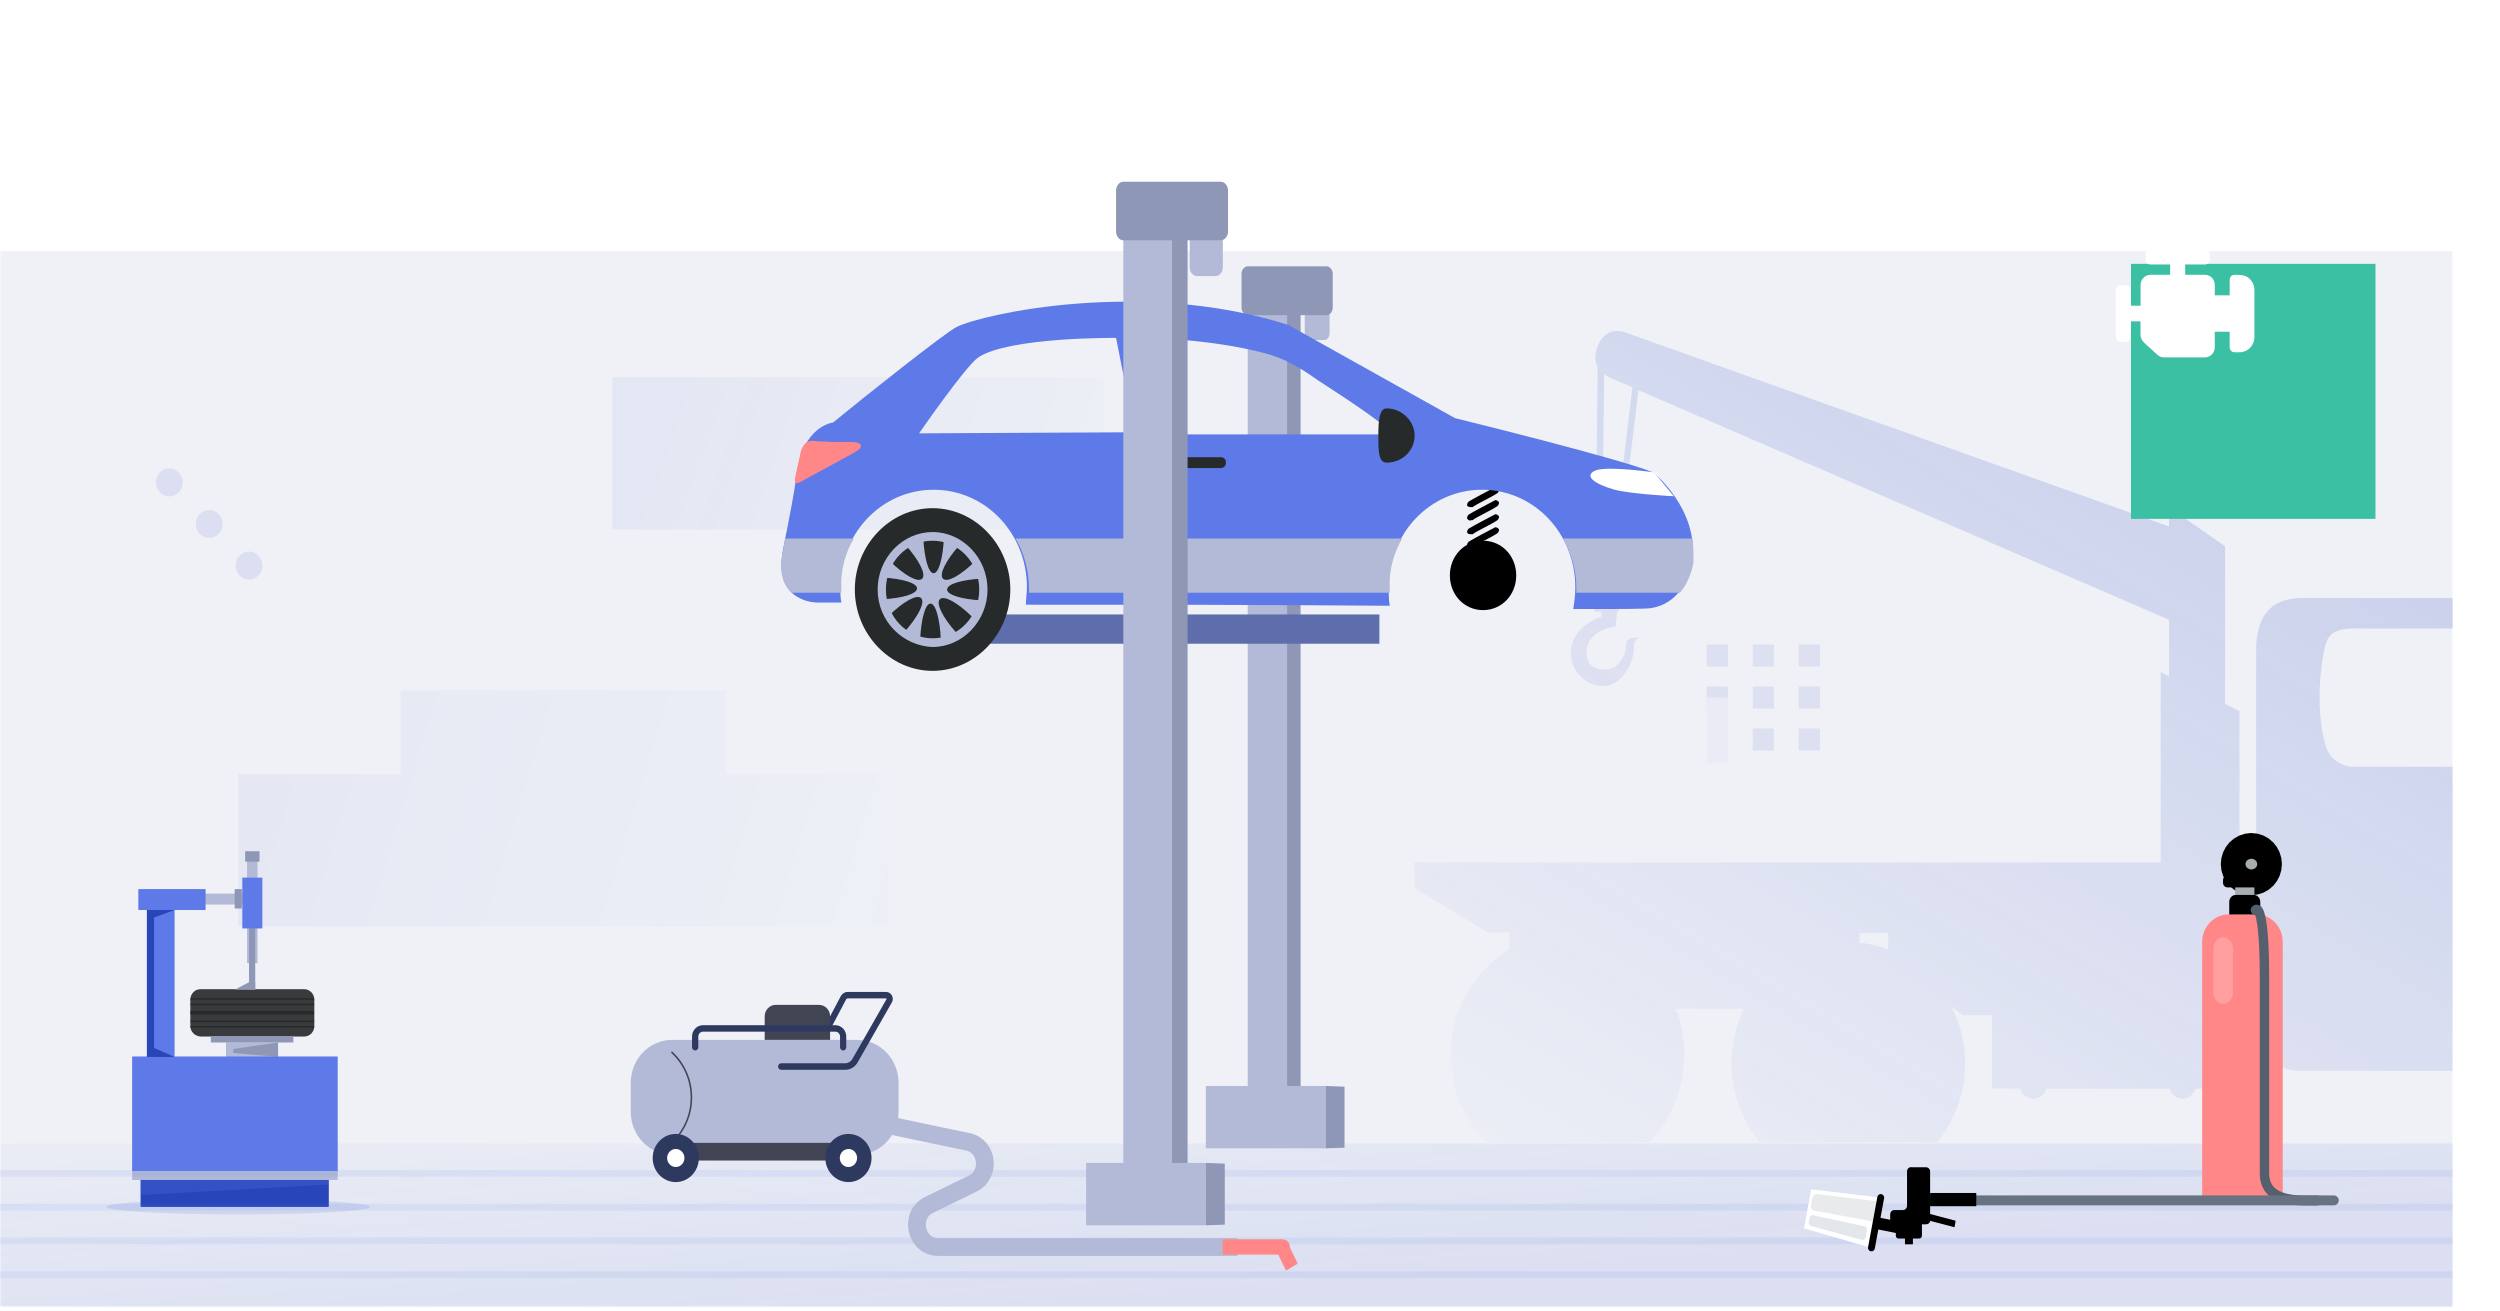 <svg width="370" height="194" viewBox="0 0 370 194" fill="none" xmlns="http://www.w3.org/2000/svg">
<rect opacity="0.1" x="0.067" y="37.165" width="362.893" height="156.089" fill="#5E6EAD"/>
<rect opacity="0.06" x="90.611" y="55.829" width="72.911" height="22.536" fill="url(#paint0_linear_82_10637)"/>
<path opacity="0.05" fill-rule="evenodd" clip-rule="evenodd" d="M107.363 102.166H59.296V114.56H35.263V137.096H131.397V114.56H107.363V102.166Z" fill="url(#paint1_linear_82_10637)"/>
<circle opacity="0.1" r="2.03" transform="matrix(-0.692 -0.722 0.692 -0.722 36.856 83.706)" fill="#2845BA"/>
<circle opacity="0.1" r="2.03" transform="matrix(-0.692 -0.722 0.692 -0.722 30.956 77.552)" fill="#2845BA"/>
<circle opacity="0.1" r="2.03" transform="matrix(-0.692 -0.722 0.692 -0.722 25.057 71.399)" fill="#2845BA"/>
<rect opacity="0.1" x="0.067" y="169.229" width="362.933" height="24.226" fill="url(#paint2_linear_82_10637)"/>
<g opacity="0.1">
<rect x="252.599" y="95.39" width="3.122" height="3.256" fill="#2845BA"/>
<rect x="259.41" y="95.39" width="3.122" height="3.256" fill="#2845BA"/>
<rect x="266.22" y="95.39" width="3.121" height="3.256" fill="#2845BA"/>
<rect x="252.599" y="101.607" width="3.122" height="3.256" fill="#2845BA"/>
<rect x="259.41" y="101.607" width="3.122" height="3.256" fill="#2845BA"/>
<rect x="266.22" y="101.607" width="3.121" height="3.256" fill="#2845BA"/>
<rect x="252.599" y="103.24" width="3.122" height="9.703" fill="#B3BAD7"/>
<rect x="259.41" y="107.823" width="3.122" height="3.256" fill="#2845BA"/>
<rect x="266.22" y="107.823" width="3.121" height="3.256" fill="#2845BA"/>
</g>
<path d="M28.168 151.857V147.95C28.168 147.139 28.803 146.402 29.65 146.402H45.04C45.816 146.402 46.522 147.066 46.522 147.95V151.857C46.522 152.668 45.887 153.405 45.04 153.405H29.65C28.803 153.331 28.168 152.668 28.168 151.857Z" fill="#383A3B"/>
<path d="M46.471 150.145V149.629H28.188V150.145H46.471Z" fill="#262A2B"/>
<path d="M46.493 151.273V151.052H28.209V151.273H46.493Z" fill="#262A2B"/>
<path d="M46.488 152.078V151.857H28.204V152.078H46.488Z" fill="#262A2B"/>
<path d="M46.492 147.954V147.733H28.208V147.954H46.492Z" fill="#262A2B"/>
<path d="M46.486 148.76V148.539H28.203V148.76H46.486Z" fill="#262A2B"/>
<path d="M43.416 153.331H31.203V154.29H43.416V153.331Z" fill="#8F97B7"/>
<path d="M41.157 154.29H33.462V156.427H41.157V154.29Z" fill="#8F97B7"/>
<path d="M41.157 154.29H33.462V156.427H41.157L34.521 155.838V155.248L41.157 154.29Z" fill="#B3BAD7"/>
<path d="M35.263 179.735C46.019 179.735 54.739 179.234 54.739 178.615C54.739 177.997 46.019 177.495 35.263 177.495C24.506 177.495 15.786 177.997 15.786 178.615C15.786 179.234 24.506 179.735 35.263 179.735Z" fill="#CDD5EF"/>
<path d="M48.64 178.615H20.826V174.634L19.555 173.308V156.354H49.981V173.308L48.64 174.634V178.615Z" fill="#5E79E8"/>
<path d="M49.981 173.308H19.555V174.634H49.981V173.308Z" fill="#B3BAD7"/>
<path d="M37.275 132.249H27.674V133.871H37.275V132.249Z" fill="#B3BAD7"/>
<path d="M25.838 132.397H21.744V163.356H25.838V132.397Z" fill="#5E79E8"/>
<path d="M30.427 131.586H20.473V134.682H30.427V131.586Z" fill="#5E79E8"/>
<path d="M36.562 126.618V142.54H38.115V126.618H36.562Z" fill="#B3BAD7"/>
<path d="M36.856 130.498V146.42H37.774V130.498H36.856Z" fill="#8F97B7"/>
<path d="M38.828 129.89H35.863V137.409H38.828V129.89Z" fill="#5E79E8"/>
<path d="M34.733 146.476L36.851 145.37H37.769V146.476H34.733Z" fill="#8F97B7"/>
<path d="M38.404 125.984H36.286V127.532H38.404V125.984Z" fill="#8F97B7"/>
<path d="M35.792 131.586H34.733V134.461H35.792V131.586Z" fill="#8F97B7"/>
<path d="M25.838 134.682L22.803 135.788V155.101L25.838 156.427H21.744V134.682H25.838Z" fill="#2845BA"/>
<path d="M48.64 174.635H20.826V178.615H48.64V174.635Z" fill="#2845BA"/>
<path opacity="0.25" d="M48.64 174.635H20.826V176.846L48.64 175.298V174.635Z" fill="#5E79E8"/>
<g clip-path="url(#clip0_82_10637)">
<path opacity="0.2" d="M220.338 138.091L209.365 131.438V127.646H319.781V99.458L321.016 100.102V91.66V91.732L242.49 57.749L239.815 79.927C241.598 80.786 241.804 82.717 241.804 82.717L239.541 90.515H239.335L239.129 92.733C239.129 92.733 234.809 93.091 234.809 96.597C234.809 98.671 236.386 99.1 237.483 99.1C239.472 99.1 240.707 97.097 240.707 95.166C240.707 94.236 242.627 94.379 242.627 94.379C242.627 94.379 241.736 94.665 241.804 95.666C242.01 97.312 240.432 101.39 237.483 101.533C234.534 101.676 232.477 99.029 232.477 96.811C232.477 92.519 237.003 91.302 237.003 91.302V90.515H235.975L234.123 82.717C234.123 82.717 234.329 80.714 236.18 79.856L236.455 54.315C236.112 53.671 235.975 52.813 236.318 51.668C237.483 47.733 240.844 49.307 240.844 49.307L321.016 77.924V75.062L329.314 80.857V104.18L331.44 105.253V127.646H333.909V96.31C333.909 92.59 335.007 88.512 340.699 88.512H370.189C376.91 88.512 390.558 108.544 395.77 112.479C402.628 117.701 417.03 125.929 417.785 130.865C418.539 135.802 414.493 147.177 414.493 147.177C414.493 147.177 415.521 147.821 418.265 149.323C419.636 150.11 418.608 158.481 418.608 158.481H403.04C403.108 157.694 403.177 156.907 403.177 156.191C403.177 144.959 394.467 135.873 383.7 135.873C372.932 135.873 364.222 144.959 364.222 156.191C364.222 156.978 364.291 157.765 364.36 158.481C364.36 158.481 343.648 158.481 340.287 158.481C336.927 158.481 333.841 155.905 333.841 150.539V150.253H329.246V161.128H324.925C324.651 161.986 323.896 162.63 323.005 162.63C322.113 162.63 321.359 161.986 321.084 161.128H302.842C302.567 161.986 301.813 162.63 300.921 162.63C300.03 162.63 299.276 161.986 299.001 161.128H294.818V150.253H290.429L288.851 149.037C290.086 151.541 290.84 154.331 290.84 157.336C290.84 167.28 283.09 175.365 273.557 175.365C264.025 175.365 256.275 167.28 256.275 157.336C256.275 154.474 256.961 151.756 258.058 149.323H248.045C248.868 151.398 249.28 153.687 249.28 156.12C249.28 166.064 241.53 174.148 231.997 174.148C222.464 174.148 214.714 166.064 214.714 156.12C214.714 149.466 218.212 143.671 223.356 140.523V138.019H220.338V138.091ZM237.964 79.498C238.306 79.498 238.649 79.569 238.924 79.569L241.598 57.32L238.924 56.175C238.924 56.175 238.169 55.96 237.415 55.316L237.141 79.498C237.346 79.498 237.621 79.498 237.964 79.498ZM377.664 113.48C377.39 112.837 377.184 112.193 377.184 111.477C377.184 108.544 379.928 106.112 383.562 105.468C378.693 99.601 373.344 93.019 369.846 93.019H348.517C345.294 93.019 344.608 93.949 344.128 95.595C343.511 97.884 342.619 104.681 344.128 110.118C344.745 112.407 346.391 113.194 347.763 113.48H377.664ZM275.203 139.522C276.712 139.665 278.084 140.023 279.455 140.523V138.091H275.203V139.522Z" fill="url(#paint3_linear_82_10637)"/>
</g>
<g opacity="0.1">
<path d="M0 173.658H362.988" stroke="#5E79E8"/>
<path d="M0 178.656H362.988" stroke="#5E79E8"/>
<path d="M0 183.653H362.988" stroke="#5E79E8"/>
<path d="M0 188.65H362.988" stroke="#5E79E8"/>
</g>
<path d="M217.19 74.889C217.036 74.728 217.19 74.407 217.343 74.247C218.11 73.765 220.258 72.641 221.179 72.16C221.332 71.999 221.639 72.16 221.793 72.32C221.946 72.481 221.793 72.802 221.639 72.963C220.719 73.605 218.571 74.568 217.957 75.049H217.803C217.497 75.049 217.343 75.049 217.19 74.889Z" fill="black"/>
<path d="M217.19 76.815C217.036 76.654 217.19 76.333 217.343 76.173C218.11 75.691 220.258 74.567 221.179 74.086C221.332 73.925 221.639 74.086 221.793 74.246C221.946 74.407 221.793 74.728 221.639 74.888C220.719 75.531 218.571 76.494 217.957 76.975H217.803C217.497 77.136 217.343 76.975 217.19 76.815Z" fill="black"/>
<path d="M217.19 78.901C217.036 78.741 217.19 78.42 217.343 78.259C218.11 77.778 220.258 76.654 221.179 76.173C221.332 76.012 221.639 76.173 221.793 76.333C221.946 76.494 221.793 76.815 221.639 76.975C220.719 77.617 218.571 78.58 217.957 79.062H217.803C217.497 79.062 217.343 79.062 217.19 78.901Z" fill="black"/>
<path d="M217.19 80.827C217.036 80.667 217.19 80.346 217.343 80.185C218.11 79.704 220.258 78.58 221.179 78.099C221.332 77.938 221.639 78.099 221.793 78.259C221.946 78.42 221.793 78.741 221.639 78.901C220.719 79.543 218.571 80.506 217.957 80.988H217.803C217.497 81.148 217.343 80.988 217.19 80.827Z" fill="black"/>
<path d="M190.8 44.874H184.663V168.143H190.8V44.874Z" fill="#B3BAD7"/>
<path d="M192.488 167.02L190.493 168.143V44.874L192.488 46.158V167.02Z" fill="#8F97B7"/>
<path d="M196.784 49.207C196.784 49.849 196.477 50.331 196.017 50.331H193.869C193.409 50.331 193.102 49.849 193.102 49.207V42.787C193.102 42.145 193.409 41.664 193.869 41.664H196.017C196.477 41.664 196.784 42.145 196.784 42.787V49.207Z" fill="#B3BAD7"/>
<path d="M197.244 45.516C197.244 46.158 196.784 46.639 196.324 46.639H184.663C184.203 46.639 183.743 46.158 183.743 45.516V40.54C183.743 39.898 184.203 39.416 184.663 39.416H196.324C196.784 39.416 197.244 39.898 197.244 40.54V45.516Z" fill="#8F97B7"/>
<path d="M204.148 90.939H138.175V95.273H204.148V90.939Z" fill="#5E6EAD"/>
<path d="M244.653 69.913C239.59 67.826 215.349 61.888 215.349 61.888L190.647 48.084C169.014 41.182 145.386 46.479 141.55 48.405C139.709 49.368 127.588 58.998 123.292 62.53C123.292 62.53 118.843 63.011 117.922 70.073C117.462 73.444 117.002 75.691 115.928 81.148C114.24 89.334 120.991 89.174 120.991 89.174C120.991 89.174 122.218 89.174 124.52 89.174C124.366 88.371 124.366 87.729 124.366 86.927C124.366 78.901 130.503 72.481 138.175 72.481C145.846 72.481 151.983 78.901 151.983 86.927C151.983 87.729 151.83 88.692 151.83 89.495C171.008 89.495 185.277 89.495 205.683 89.655C205.529 88.692 205.529 88.05 205.529 86.927C205.529 78.901 211.666 72.481 219.338 72.481C227.009 72.481 233.146 78.901 233.146 86.927C233.146 88.05 232.993 89.174 232.839 90.137C240.511 90.137 243.733 90.137 244.5 89.976C248.182 89.334 250.023 85.964 250.484 83.075C251.404 75.21 244.653 69.913 244.653 69.913ZM136.027 64.135C136.027 64.135 142.777 54.344 144.772 52.899C149.375 49.85 165.178 50.01 165.178 50.01L167.94 63.974L136.027 64.135ZM172.236 64.295C172.236 64.295 169.934 54.825 169.014 50.171C169.014 49.85 179.293 50.171 187.118 52.257C191.414 53.381 193.715 55.467 196.017 56.912C205.99 63.332 206.143 64.295 206.143 64.295H172.236Z" fill="#5E79E8"/>
<path d="M126.514 87.248C126.514 80.667 131.731 75.21 138.021 75.21C144.312 75.21 149.528 80.667 149.528 87.248C149.528 93.829 144.312 99.286 138.021 99.286C131.731 99.286 126.514 93.829 126.514 87.248Z" fill="#262A2B"/>
<path d="M129.89 87.248C129.89 82.593 133.572 78.741 138.021 78.741C142.471 78.741 146.153 82.593 146.153 87.248C146.153 91.903 142.471 95.755 138.021 95.755C133.572 95.594 129.89 91.903 129.89 87.248ZM131.117 87.248C131.117 91.26 134.185 94.471 138.021 94.471C141.857 94.471 144.925 91.26 144.925 87.248C144.925 83.235 141.857 80.025 138.021 80.025C134.185 80.025 131.117 83.235 131.117 87.248Z" fill="#B3BAD7"/>
<path d="M145.232 88.853C142.317 88.692 140.169 88.05 140.169 87.248C140.169 86.445 142.317 85.803 145.232 85.643C145.079 84.68 144.772 83.717 144.312 83.075C142.164 85.161 140.169 86.285 139.556 85.643C138.942 85.001 140.016 82.914 142.01 80.667C141.55 80.346 141.09 80.025 140.476 79.865C140.169 79.704 139.862 79.704 139.709 79.543C139.556 82.593 138.942 84.84 138.175 84.84C137.408 84.84 136.794 82.593 136.64 79.543C135.566 79.865 134.799 80.186 134.032 80.667C136.027 82.914 137.101 85.001 136.487 85.643C135.873 86.285 133.879 85.161 131.731 83.075C131.424 83.556 131.117 84.038 130.964 84.68C130.81 85.001 130.81 85.322 130.657 85.482C133.572 85.643 135.72 86.285 135.72 87.087C135.72 87.89 133.572 88.532 130.657 88.692C130.81 89.495 131.117 90.458 131.577 91.1C133.725 89.013 135.72 87.89 136.334 88.532C136.947 89.174 135.873 91.26 133.879 93.508C134.339 93.829 134.799 94.15 135.413 94.31C135.72 94.471 136.027 94.471 136.18 94.631C136.334 91.582 136.947 89.334 137.714 89.334C138.482 89.334 139.095 91.582 139.249 94.631C140.016 94.471 140.936 94.15 141.55 93.668C139.556 91.421 138.482 89.334 139.095 88.692C139.709 88.05 141.704 89.174 143.851 91.26C144.158 90.779 144.465 90.297 144.619 89.655C145.079 89.495 145.232 89.174 145.232 88.853Z" fill="#B3BAD7"/>
<path d="M120.53 65.258C121.911 65.419 121.451 65.258 123.139 65.419H126.054C127.742 65.419 127.895 66.221 126.361 67.024L118.996 71.037C117.615 71.839 117.462 71.678 117.769 70.234L118.382 67.505C118.536 66.221 119.15 65.098 120.53 65.258Z" fill="#FF8787"/>
<path d="M126.361 79.704H116.234C116.081 80.185 116.081 80.667 115.928 81.309C115.16 84.68 115.928 86.606 117.155 87.729H124.52C124.52 87.569 124.52 87.248 124.52 87.087C124.366 84.359 125.133 81.79 126.361 79.704Z" fill="#B3BAD7"/>
<path d="M207.524 79.704H150.295C151.523 81.79 152.29 84.359 152.29 87.087C152.29 87.248 152.29 87.569 152.29 87.729H205.683C205.683 87.569 205.683 87.248 205.683 87.087C205.529 84.359 206.296 81.79 207.524 79.704Z" fill="#B3BAD7"/>
<path d="M250.484 79.704H231.305C232.533 81.79 233.3 84.359 233.3 87.087C233.3 87.248 233.3 87.569 233.3 87.729H248.642C249.716 86.445 250.33 84.84 250.637 83.235C250.637 81.951 250.637 80.827 250.484 79.704Z" fill="#B3BAD7"/>
<path d="M181.441 68.468C181.441 68.95 181.134 69.271 180.674 69.271H174.383C173.923 69.271 173.616 68.95 173.616 68.468C173.616 67.987 173.923 67.666 174.383 67.666H180.674C181.134 67.666 181.441 67.987 181.441 68.468Z" fill="#262A2B"/>
<path d="M209.365 64.456C209.365 66.703 207.524 68.469 205.222 68.469C203.995 68.469 203.995 66.703 203.995 64.456C203.995 62.209 204.148 60.443 205.222 60.443C207.524 60.443 209.365 62.369 209.365 64.456Z" fill="#262A2B"/>
<path d="M247.722 73.444C247.722 73.444 241.431 73.123 238.976 72.481C236.061 71.678 234.22 70.394 236.215 69.592C238.209 68.95 244.807 69.913 244.807 69.913L247.722 73.444Z" fill="white"/>
<path d="M173.77 33.799H166.252V175.366H173.77V33.799Z" fill="#B3BAD7"/>
<path d="M175.764 173.921L173.463 175.366V33.799L175.764 35.404V173.921Z" fill="#8F97B7"/>
<path d="M180.981 39.577C180.981 40.219 180.521 40.861 179.907 40.861H177.145C176.531 40.861 176.071 40.219 176.071 39.577V31.712C176.071 31.07 176.531 30.428 177.145 30.428H179.907C180.521 30.428 180.981 31.07 180.981 31.712V39.577Z" fill="#B3BAD7"/>
<path d="M181.748 34.28C181.748 34.922 181.288 35.564 180.674 35.564H166.252C165.638 35.564 165.178 34.922 165.178 34.28V28.181C165.178 27.539 165.638 26.897 166.252 26.897H180.674C181.288 26.897 181.748 27.539 181.748 28.181V34.28Z" fill="#8F97B7"/>
<path d="M178.468 172.112H160.748V181.342H178.468V172.112Z" fill="#B3BAD7"/>
<path d="M181.269 181.248L178.468 181.342V172.112L181.269 172.216V181.248Z" fill="#8F97B7"/>
<path d="M196.188 160.722H178.468V169.953H196.188V160.722Z" fill="#B3BAD7"/>
<path d="M198.989 169.859L196.188 169.953V160.722L198.989 160.827V169.859Z" fill="#8F97B7"/>
<path d="M224.401 85.161C224.401 88.05 222.253 90.297 219.491 90.297C216.73 90.297 214.582 88.05 214.582 85.161C214.582 82.272 216.73 80.025 219.491 80.025C222.253 80.025 224.401 82.272 224.401 85.161Z" fill="black"/>
<g filter="url(#filter0_dd_82_10637)">
<rect x="305.302" y="26" width="36.185" height="37.747" fill="#3CC0A4"/>
</g>
<path d="M333.654 49.871C333.654 51.123 332.681 52.131 331.482 52.137C331.231 52.137 330.98 52.144 330.723 52.137C330.295 52.131 329.989 51.812 329.989 51.365C329.989 50.688 329.989 50.012 329.989 49.335V49.093H327.786V49.342C327.786 50.018 327.786 50.695 327.786 51.371C327.78 52.233 327.143 52.897 326.317 52.897C324.31 52.897 322.303 52.897 320.296 52.897C319.911 52.897 319.581 52.763 319.293 52.508C318.65 51.92 318.008 51.327 317.359 50.746C316.974 50.395 316.778 49.967 316.79 49.425C316.803 48.806 316.796 48.186 316.796 47.554H315.328V47.803C315.328 48.455 315.328 49.112 315.328 49.763C315.328 50.299 315.04 50.599 314.514 50.599C314.3 50.599 314.086 50.599 313.872 50.599C313.443 50.593 313.131 50.28 313.131 49.833C313.131 47.542 313.131 45.244 313.131 42.952C313.137 42.531 313.443 42.212 313.859 42.206C314.11 42.199 314.361 42.199 314.612 42.206C315.022 42.212 315.328 42.531 315.334 42.965C315.34 43.718 315.334 44.478 315.334 45.244H316.803V44.982C316.803 44.057 316.803 43.138 316.803 42.212C316.803 41.337 317.439 40.68 318.283 40.674C319.244 40.674 320.205 40.674 321.184 40.674V39.142H320.939C320.07 39.142 319.201 39.142 318.326 39.142C317.824 39.142 317.537 38.835 317.531 38.312C317.531 38.069 317.525 37.833 317.531 37.597C317.543 37.176 317.849 36.85 318.253 36.85C320.945 36.85 323.643 36.85 326.336 36.85C326.746 36.85 327.052 37.176 327.058 37.61C327.064 37.865 327.064 38.12 327.058 38.376C327.052 38.823 326.746 39.142 326.317 39.142C325.43 39.148 324.549 39.142 323.662 39.142H323.405V40.674H323.65C324.537 40.674 325.418 40.674 326.305 40.674C327.162 40.674 327.792 41.331 327.792 42.225C327.792 42.716 327.792 43.208 327.792 43.712H329.995V43.469C329.995 42.799 329.995 42.129 329.995 41.465C329.995 40.986 330.295 40.661 330.753 40.674C331.194 40.687 331.647 40.667 332.069 40.776C333.017 41.018 333.654 41.925 333.654 42.94C333.66 45.25 333.66 47.561 333.654 49.871Z" fill="white"/>
<path d="M333.201 129.791C334.209 129.791 335.026 128.939 335.026 127.888C335.026 126.836 334.209 125.984 333.201 125.984C332.193 125.984 331.375 126.836 331.375 127.888C331.375 128.939 332.193 129.791 333.201 129.791Z" fill="#A8ADB0" stroke="black" stroke-width="5.389" stroke-miterlimit="10"/>
<path d="M333.652 130.545H330.815V134.617H333.652V130.545Z" fill="#A8ADB0"/>
<path d="M329.93 135.503C329.93 136.069 330.364 136.521 330.906 136.521H333.544C334.086 136.521 334.52 136.069 334.52 135.503V133.467C334.52 132.902 334.086 132.449 333.544 132.449H330.906C330.364 132.449 329.93 132.902 329.93 133.467V135.503Z" fill="black"/>
<path d="M329.008 130.659C329.008 131.036 329.297 131.337 329.659 131.337H334.773C335.134 131.337 335.423 131.036 335.423 130.659V130.244C335.423 129.867 335.134 129.565 334.773 129.565H329.659C329.297 129.565 329.008 129.867 329.008 130.244V130.659Z" fill="black"/>
<path d="M337.845 177.672V139.405C337.845 137.162 336.092 135.333 333.941 135.333H329.821C327.671 135.333 325.918 137.162 325.918 139.405V177.672H337.845Z" fill="#FF8787"/>
<path d="M341.423 178.407C339.489 178.407 337.031 178.237 335.586 176.748C334.827 175.975 334.447 174.919 334.447 173.656V144.872C334.447 137.991 333.978 135.993 333.761 135.428C333.616 135.409 333.472 135.352 333.345 135.239C333.056 134.975 333.02 134.523 333.273 134.221C333.472 133.976 333.869 133.788 334.285 133.957C334.827 134.165 335.839 134.561 335.839 144.872V173.656C335.839 174.542 336.074 175.202 336.562 175.711C337.827 177.012 340.627 176.974 342.29 176.936C342.525 176.936 342.742 176.936 342.94 176.936C343.32 176.936 343.645 177.257 343.645 177.672C343.645 178.067 343.338 178.407 342.94 178.407C342.742 178.407 342.543 178.407 342.308 178.407C342.037 178.407 341.73 178.407 341.423 178.407Z" fill="#555F6D"/>
<g opacity="0.2">
<path d="M327.581 146.87C327.581 147.794 328.231 148.567 329.026 148.567C329.821 148.567 330.472 147.812 330.472 146.87V140.423C330.472 139.499 329.821 138.727 329.026 138.727C328.231 138.727 327.581 139.481 327.581 140.423V146.87Z" fill="white"/>
</g>
<path d="M345.416 176.918H283.417V178.388H345.434C345.868 178.388 346.211 177.973 346.121 177.502C346.049 177.144 345.741 176.918 345.416 176.918Z" fill="#677382"/>
<path d="M283.11 182.516H281.935V184.156H283.11V182.516Z" fill="black"/>
<path d="M277.452 180.067L277.132 181.788L281.408 182.652L281.728 180.931L277.452 180.067Z" fill="black"/>
<path d="M284.031 180.104C284.266 180.104 284.447 180.292 284.447 180.537V182.875C284.447 183.12 284.266 183.308 284.031 183.308H280.995C280.76 183.308 280.58 183.12 280.58 182.875V180.537C280.58 180.292 280.76 180.104 280.995 180.104H284.031Z" fill="black"/>
<path d="M282.857 172.733C282.513 172.733 282.242 173.016 282.242 173.374V178.445C282.242 178.803 281.971 179.086 281.628 179.086H280.363C280.019 179.086 279.748 179.368 279.748 179.726V180.556C279.748 180.914 280.019 181.197 280.363 181.197H285.043C285.386 181.197 285.657 180.971 285.657 180.707C285.657 180.443 285.657 179.953 285.657 179.651C285.657 179.349 285.657 178.803 285.657 178.445V173.393C285.657 173.035 285.386 172.752 285.043 172.752H282.857V172.733Z" fill="black"/>
<path d="M278.339 177.257L276.966 184.684L266.991 181.8L268.057 176.013L278.339 177.257Z" fill="white"/>
<g opacity="0.2">
<path d="M277.616 177.766C277.959 177.804 278.176 178.124 278.104 178.482L277.779 180.217C277.706 180.575 277.381 180.801 277.056 180.744L268.509 179.18C268.165 179.123 267.948 178.784 268.021 178.426L268.238 177.295C268.31 176.937 268.635 176.691 268.978 176.729L277.616 177.766Z" fill="#929799"/>
</g>
<g opacity="0.3">
<path d="M275.954 181.498C276.207 181.555 276.369 181.819 276.315 182.083L276.116 183.157C276.062 183.421 275.827 183.572 275.574 183.515L268.057 181.461C267.804 181.385 267.641 181.121 267.695 180.857L267.804 180.235C267.858 179.971 268.093 179.802 268.346 179.858L275.954 181.498Z" fill="#A2B0BD"/>
</g>
<path d="M292.488 176.56H285.657V178.52H292.488V176.56Z" fill="black"/>
<path d="M289.434 180.669L289.272 181.63L285.639 180.688V179.67L289.434 180.669Z" fill="black"/>
<path d="M278.863 177.257C278.863 177.295 278.863 177.332 278.845 177.351L277.472 184.778C277.417 185.061 277.146 185.25 276.875 185.193C276.604 185.137 276.423 184.854 276.478 184.571L277.851 177.144C277.905 176.861 278.176 176.673 278.447 176.729C278.682 176.786 278.863 177.012 278.863 177.257Z" fill="black"/>
<path d="M128.249 165.689C128.909 166.013 136.634 167.633 143.221 168.983C146.21 169.591 146.702 173.829 143.946 175.179L137.527 178.311C134.473 179.796 135.496 184.561 138.86 184.561H183.129" stroke="#B3BAD7" stroke-width="2.636" stroke-miterlimit="10"/>
<path d="M126.89 170.9H99.457C96.079 170.9 93.349 168.052 93.349 164.528V160.276C93.349 156.753 96.079 153.905 99.457 153.905H126.877C130.255 153.905 132.985 156.753 132.985 160.276V164.528C132.998 168.052 130.268 170.9 126.89 170.9Z" fill="#B3BAD7"/>
<path d="M125.079 171.764H101.269C100.57 171.764 100.013 171.17 100.013 170.455C100.013 169.726 100.583 169.145 101.269 169.145H125.079C125.777 169.145 126.334 169.739 126.334 170.455C126.334 171.184 125.777 171.764 125.079 171.764Z" fill="#414453"/>
<path d="M125.092 158.333H115.619C115.36 158.333 115.153 158.117 115.153 157.847C115.153 157.577 115.36 157.361 115.619 157.361H125.092C125.519 157.361 125.933 157.118 126.153 156.726L131.199 147.884C131.212 147.857 131.212 147.83 131.199 147.803C131.186 147.776 131.161 147.763 131.135 147.763H125.454C125.363 147.763 125.286 147.817 125.234 147.898L122.322 153.405C122.206 153.635 121.921 153.716 121.701 153.594C121.481 153.473 121.404 153.176 121.52 152.946L124.432 147.439C124.639 147.047 125.027 146.804 125.454 146.804H131.135C131.497 146.804 131.821 147.007 132.002 147.331C132.183 147.655 132.183 148.046 131.989 148.37L126.942 157.212C126.554 157.914 125.855 158.333 125.092 158.333Z" fill="#2D395F"/>
<path d="M122.84 153.905H113.174V150.422C113.174 149.491 113.898 148.721 114.804 148.721H121.222C122.115 148.721 122.853 149.477 122.853 150.422V153.905H122.84Z" fill="#414453"/>
<path d="M124.794 155.471C124.535 155.471 124.328 155.255 124.328 154.985V153.405C124.328 153.014 124.018 152.69 123.642 152.69H104.038C103.662 152.69 103.352 153.014 103.352 153.405V154.985C103.352 155.255 103.145 155.471 102.886 155.471C102.627 155.471 102.42 155.255 102.42 154.985V153.405C102.42 152.487 103.145 151.731 104.025 151.731H123.642C124.522 151.731 125.247 152.487 125.247 153.405V154.985C125.247 155.255 125.04 155.471 124.794 155.471Z" fill="#2D395F"/>
<path d="M99.043 169.537C99.004 169.537 98.978 169.523 98.952 169.496C98.913 169.442 98.926 169.375 98.978 169.334C101.036 167.66 102.213 165.136 102.213 162.423C102.213 159.912 101.178 157.509 99.366 155.849C99.314 155.808 99.314 155.727 99.353 155.673C99.392 155.619 99.47 155.619 99.522 155.66C101.372 157.374 102.446 159.831 102.446 162.409C102.446 165.203 101.23 167.795 99.12 169.51C99.094 169.523 99.069 169.537 99.043 169.537Z" fill="#414453"/>
<path d="M100.013 174.95C101.9 174.95 103.43 173.354 103.43 171.386C103.43 169.418 101.9 167.822 100.013 167.822C98.126 167.822 96.597 169.418 96.597 171.386C96.597 173.354 98.126 174.95 100.013 174.95Z" fill="#2D395F"/>
<path d="M100.922 172.328C101.423 171.806 101.423 170.959 100.922 170.438C100.422 169.916 99.611 169.916 99.111 170.438C98.61 170.959 98.61 171.806 99.111 172.328C99.611 172.849 100.422 172.849 100.922 172.328Z" fill="white"/>
<path d="M125.57 174.95C127.457 174.95 128.987 173.354 128.987 171.386C128.987 169.418 127.457 167.822 125.57 167.822C123.684 167.822 122.154 169.418 122.154 171.386C122.154 173.354 123.684 174.95 125.57 174.95Z" fill="#2D395F"/>
<path d="M126.851 171.386C126.851 172.128 126.269 172.722 125.57 172.722C124.859 172.722 124.289 172.115 124.289 171.386C124.289 170.643 124.872 170.05 125.57 170.05C126.282 170.036 126.851 170.643 126.851 171.386Z" fill="white"/>
<path d="M192.058 187.018L190.324 188.057L189.133 185.573L190.867 184.534L192.058 187.018Z" fill="#FF8787"/>
<path d="M190.906 185.681H180.955V183.414H189.819C190.414 183.414 190.906 183.927 190.906 184.547V185.681Z" fill="#FF8787"/>
<defs>
<filter id="filter0_dd_82_10637" x="276.831" y="-1.285" width="93.129" height="94.691" filterUnits="userSpaceOnUse" color-interpolation-filters="sRGB">
<feFlood flood-opacity="0" result="BackgroundImageFix"/>
<feColorMatrix in="SourceAlpha" type="matrix" values="0 0 0 0 0 0 0 0 0 0 0 0 0 0 0 0 0 0 127 0" result="hardAlpha"/>
<feOffset dy="1.186"/>
<feGaussianBlur stdDeviation="14.236"/>
<feColorMatrix type="matrix" values="0 0 0 0 0 0 0 0 0 0 0 0 0 0 0 0 0 0 0.06 0"/>
<feBlend mode="normal" in2="BackgroundImageFix" result="effect1_dropShadow_82_10637"/>
<feColorMatrix in="SourceAlpha" type="matrix" values="0 0 0 0 0 0 0 0 0 0 0 0 0 0 0 0 0 0 127 0" result="hardAlpha"/>
<feOffset dx="10.084" dy="11.863"/>
<feGaussianBlur stdDeviation="5.932"/>
<feComposite in2="hardAlpha" operator="out"/>
<feColorMatrix type="matrix" values="0 0 0 0 0 0 0 0 0 0 0 0 0 0 0 0 0 0 0.03 0"/>
<feBlend mode="normal" in2="effect1_dropShadow_82_10637" result="effect2_dropShadow_82_10637"/>
<feBlend mode="normal" in="SourceGraphic" in2="effect2_dropShadow_82_10637" result="shape"/>
</filter>
<linearGradient id="paint0_linear_82_10637" x1="95.775" y1="63.153" x2="169.643" y2="89.277" gradientUnits="userSpaceOnUse">
<stop stop-color="#2845BA"/>
<stop offset="1" stop-color="#2845BA" stop-opacity="0"/>
</linearGradient>
<linearGradient id="paint1_linear_82_10637" x1="42.072" y1="113.518" x2="142.555" y2="143.748" gradientUnits="userSpaceOnUse">
<stop stop-color="#2845BA"/>
<stop offset="1" stop-color="#2845BA" stop-opacity="0"/>
</linearGradient>
<linearGradient id="paint2_linear_82_10637" x1="134.871" y1="193.521" x2="131.725" y2="148.7" gradientUnits="userSpaceOnUse">
<stop stop-color="#2845BA"/>
<stop offset="1" stop-color="#2845BA" stop-opacity="0"/>
</linearGradient>
<linearGradient id="paint3_linear_82_10637" x1="285.888" y1="21.28" x2="196.671" y2="170.625" gradientUnits="userSpaceOnUse">
<stop stop-color="#2845BA"/>
<stop offset="1" stop-color="#2845BA" stop-opacity="0"/>
</linearGradient>
<clipPath id="clip0_82_10637">
<rect width="153.635" height="120.152" fill="white" transform="translate(209.365 48.903)"/>
</clipPath>
</defs>
</svg>
